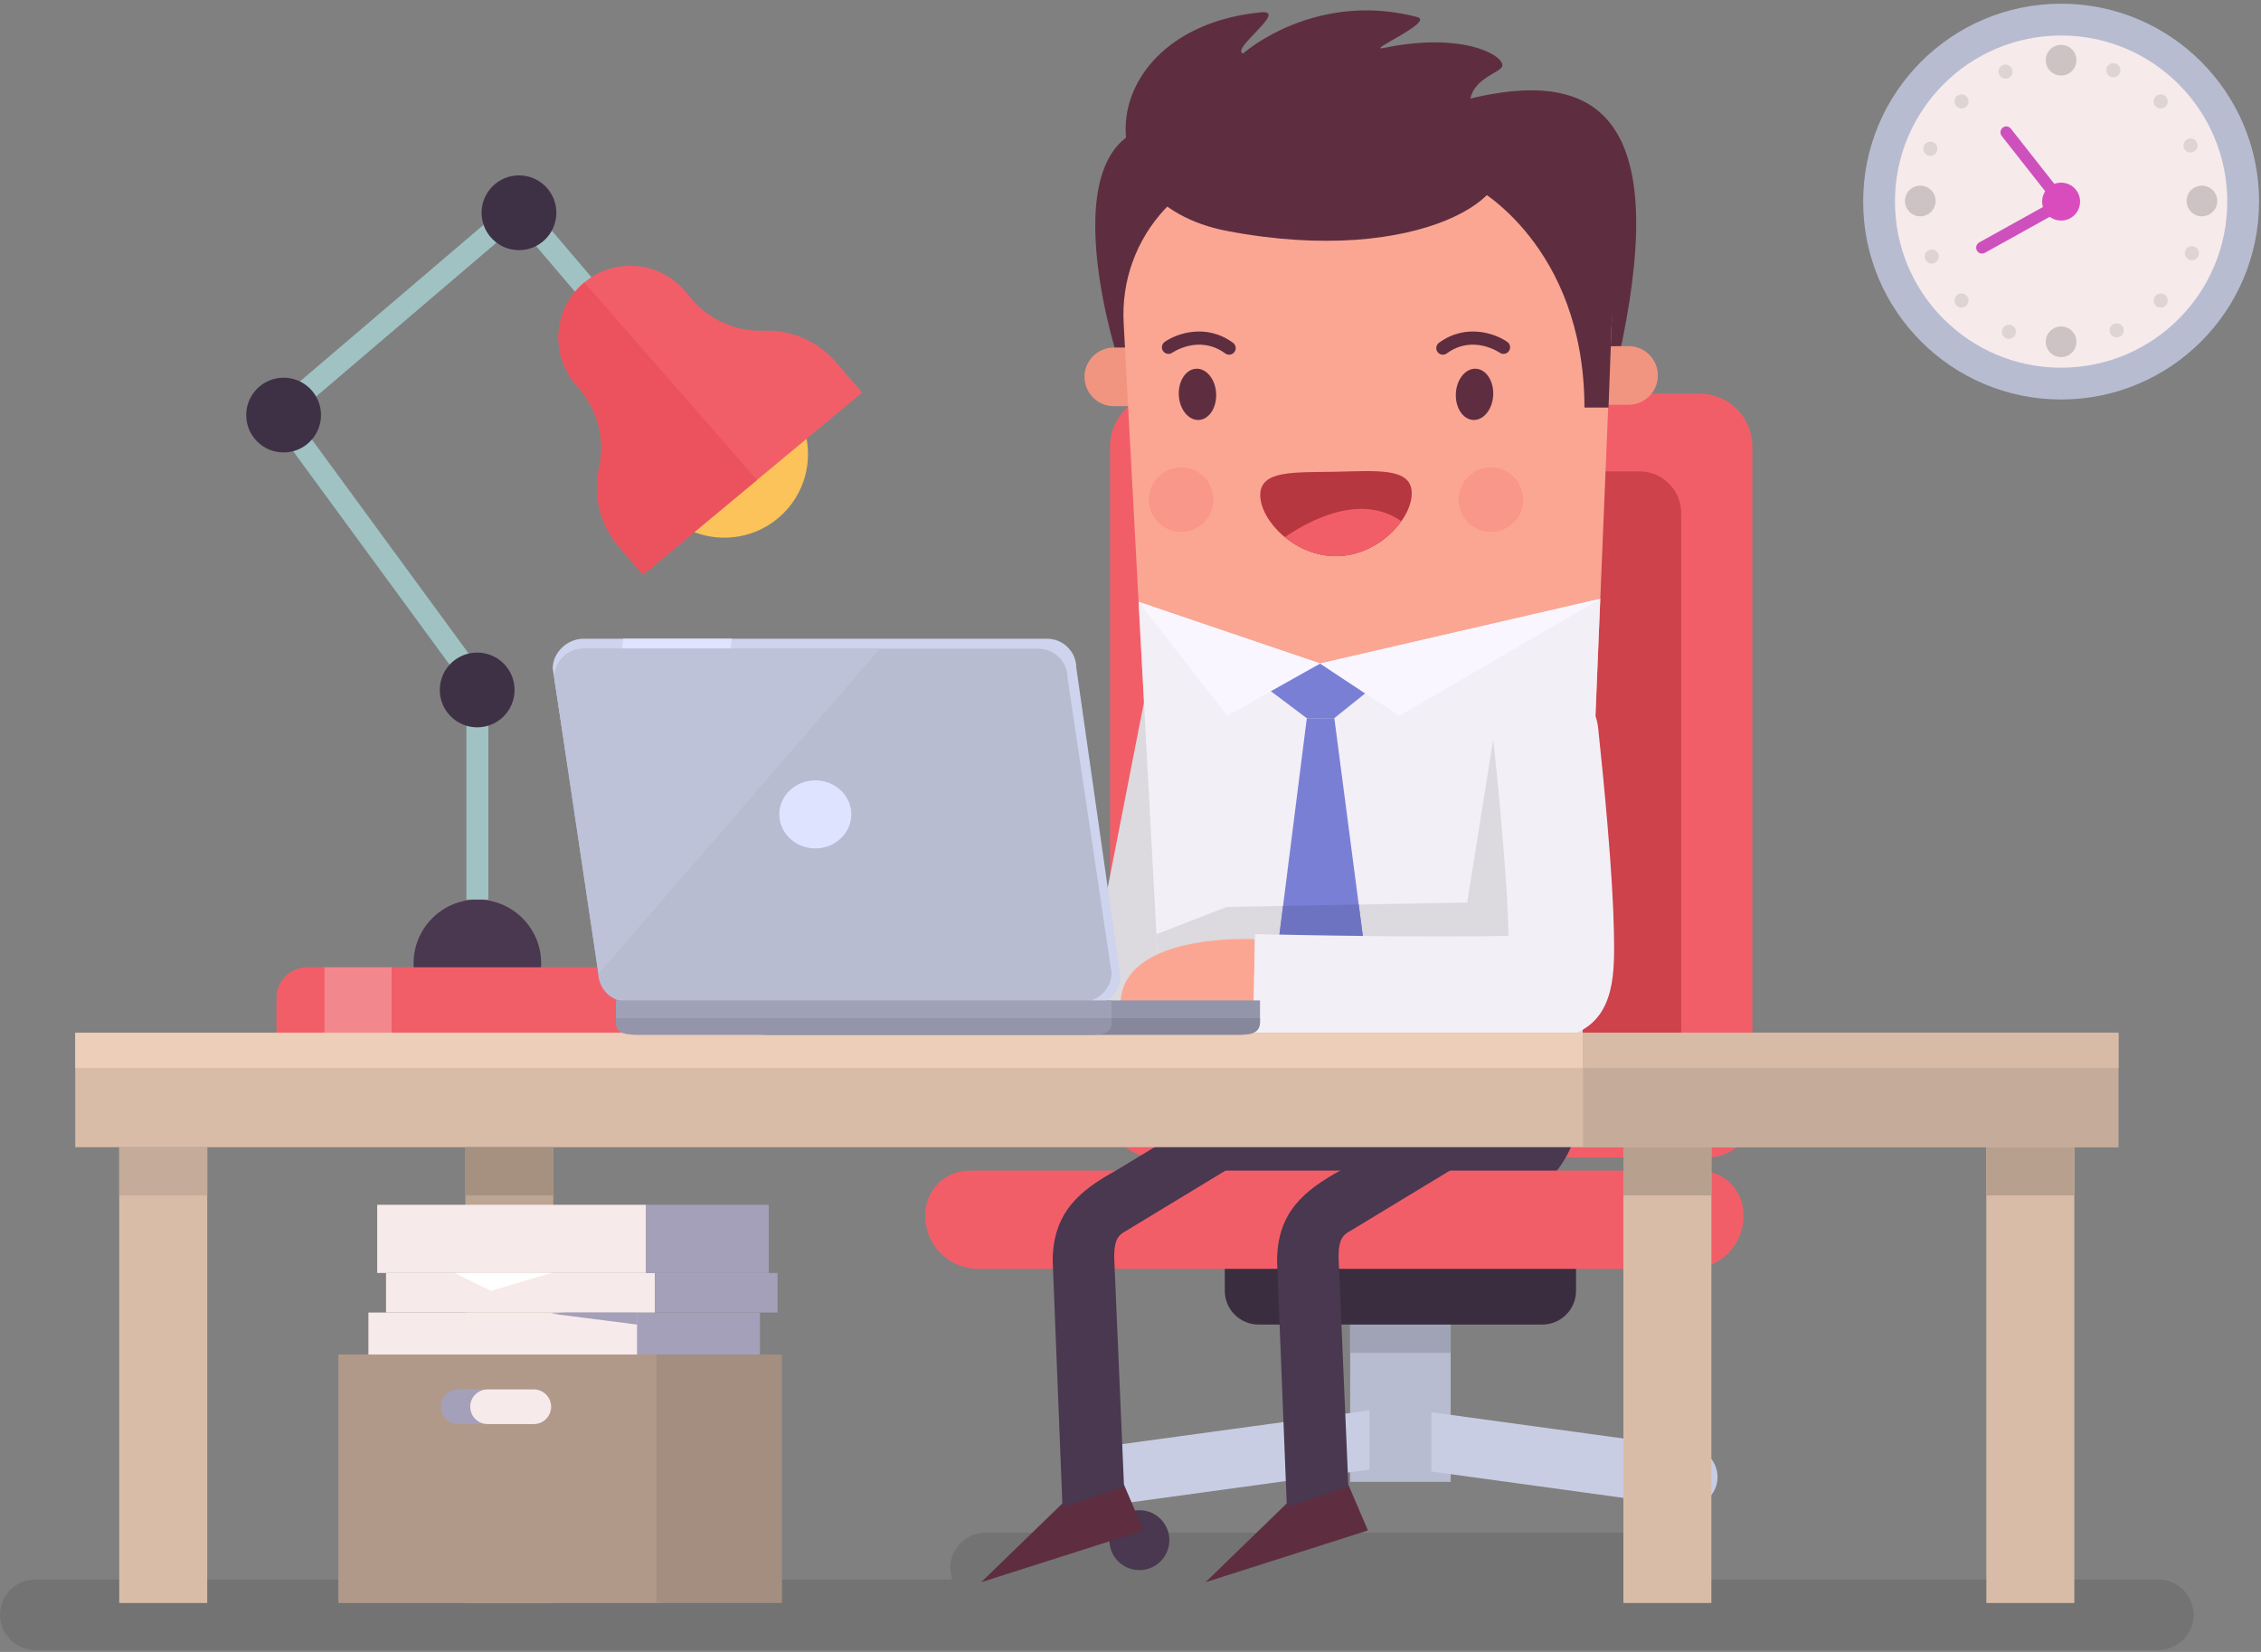 <svg id="Untitled-Page%201" viewBox="0 0 442 323" style="background-color:#ffffff00" version="1.1" xmlns="http://www.w3.org/2000/svg" xmlns:xlink="http://www.w3.org/1999/xlink" xml:space="preserve" x="0" y="0" width="442" height="323"><rect x="0" y="0" width="442" height="323" fill="#808080" stroke="none"/><path opacity=".098" d="M 421.939 308.846 L 328.72 308.846 C 328.974 308.128 329.12 307.358 329.12 306.553 C 329.12 302.753 326.039 299.673 322.239 299.673 L 192.663 299.673 C 188.864 299.673 185.783 302.753 185.783 306.553 C 185.783 307.358 185.929 308.128 186.183 308.846 L 6.88 308.846 C 3.08 308.846 0 311.925 0 315.726 L 0 315.726 C 0 319.525 3.08 322.605 6.88 322.605 L 421.939 322.605 C 425.739 322.605 428.819 319.525 428.819 315.726 L 428.819 315.726 C 428.819 311.925 425.739 308.846 421.939 308.846 Z" fill="#000"/><path d="M 105.79 188.354 C 105.79 181.468 100.207 175.885 93.32 175.885 C 86.433 175.885 80.85 181.468 80.85 188.354 C 80.85 195.24 86.433 200.823 93.32 200.823 C 100.207 200.823 105.79 195.24 105.79 188.354 Z" fill="#49384f"/><path d="M 132.594 202.32 L 54.046 202.32 L 54.046 195.154 C 54.046 191.829 56.741 189.134 60.066 189.134 L 126.574 189.134 C 129.899 189.134 132.594 191.829 132.594 195.154 L 132.594 202.32 Z" fill="#f25e68"/><path d="M 63.434 202.32 L 76.549 202.32 L 76.549 189.134 L 63.434 189.134 L 63.434 202.32 Z" fill="#f3878e"/><path d="M 95.47 175.885 L 91.17 175.885 L 91.17 134.45 L 51.669 80.52 L 101.696 37.84 L 122.589 62.38 L 119.315 65.167 L 101.213 43.905 L 57.498 81.2 L 95.47 133.044 L 95.47 175.885 Z" fill="#a0c2c3"/><path d="M 62.753 81.158 C 62.753 77.121 59.481 73.849 55.443 73.849 C 51.406 73.849 48.133 77.121 48.133 81.158 C 48.133 85.195 51.406 88.468 55.443 88.468 C 59.481 88.468 62.753 85.195 62.753 81.158 Z" fill="#3f3145"/><path d="M 100.594 134.905 C 100.594 130.868 97.321 127.595 93.284 127.595 C 89.246 127.595 85.974 130.868 85.974 134.905 C 85.974 138.942 89.246 142.215 93.284 142.215 C 97.321 142.215 100.594 138.942 100.594 134.905 Z" fill="#3f3145"/><path d="M 108.764 41.6 C 108.764 37.563 105.492 34.291 101.454 34.291 C 97.417 34.291 94.144 37.563 94.144 41.6 C 94.144 45.637 97.417 48.91 101.454 48.91 C 105.492 48.91 108.764 45.637 108.764 41.6 Z" fill="#3f3145"/><path d="M 157.954 88.791 C 157.954 79.767 150.638 72.452 141.614 72.452 C 132.59 72.452 125.274 79.767 125.274 88.791 C 125.274 97.815 132.59 105.13 141.614 105.13 C 150.638 105.13 157.954 97.815 157.954 88.791 Z" fill="#fbc35a"/><path d="M 113.467 76.276 L 112.416 75.013 C 107.454 69.044 108.271 60.183 114.24 55.222 L 114.24 55.222 C 120.209 50.261 129.07 51.077 134.032 57.046 L 135.082 58.31 C 138.588 62.527 143.854 64.877 149.335 64.67 L 149.335 64.67 C 154.816 64.463 160.082 66.813 163.587 71.03 L 168.536 76.775 L 125.712 112.369 L 120.763 106.624 C 117.258 102.406 115.91 96.8 117.115 91.45 L 117.115 91.45 C 118.32 86.1 116.972 80.493 113.467 76.276 Z" fill="#f25e68"/><path d="M 112.416 75.013 L 113.467 76.276 C 116.972 80.493 118.32 86.1 117.115 91.45 C 115.91 96.8 117.258 102.406 120.763 106.624 L 125.712 112.369 L 147.998 93.846 L 114.24 55.222 C 108.271 60.183 107.455 69.044 112.416 75.013 Z" fill="#eb525e"/><g><path d="M 283.594 289.741 L 263.937 289.741 L 263.937 256.982 L 283.594 256.982 L 283.594 289.741 Z" fill="#b8bcd1"/><path d="M 263.937 264.526 L 283.594 264.526 L 283.594 252.808 L 263.937 252.808 L 263.937 264.526 Z" fill="#9fa3b5"/><path d="M 267.717 287.347 L 218.204 294.141 C 214.781 294.548 211.77 291.875 211.77 288.429 L 211.77 288.424 C 211.77 285.51 213.95 283.056 216.844 282.712 L 267.717 275.756 L 267.717 287.347 Z" fill="#c9cde3"/><path d="M 279.814 287.725 L 329.327 294.519 C 332.749 294.926 335.76 292.253 335.76 288.807 L 335.76 288.802 C 335.76 285.888 333.581 283.434 330.687 283.089 L 279.814 276.133 L 279.814 287.725 Z" fill="#c9cde3"/><path d="M 301.492 258.989 L 246.039 258.989 C 242.391 258.989 239.433 256.032 239.433 252.384 L 239.433 240.643 L 308.097 240.643 L 308.097 252.384 C 308.097 256.032 305.14 258.989 301.492 258.989 Z" fill="#3b2d40"/><path d="M 227.324 76.966 L 332.246 76.966 C 337.946 76.966 342.567 81.586 342.567 87.285 L 342.567 217.711 C 342.567 222.46 338.716 226.311 333.966 226.311 L 225.604 226.311 C 220.855 226.311 217.004 222.46 217.004 217.711 L 217.004 87.285 C 217.004 81.586 221.625 76.966 227.324 76.966 Z" fill="#f25e68"/><path d="M 239.099 92.158 L 320.472 92.158 C 324.989 92.158 328.651 95.82 328.651 100.337 L 328.651 212.552 C 328.651 217.301 324.801 221.151 320.051 221.151 L 239.52 221.151 C 234.77 221.151 230.92 217.301 230.92 212.552 L 230.92 100.337 C 230.92 95.82 234.582 92.158 239.099 92.158 Z" fill="#cd424b"/><path d="M 218.209 69.02 C 218.209 69.02 202.692 20.07 232.028 24.793 C 261.364 29.516 276.914 21.014 291.432 18.425 C 313.923 14.414 326.461 25.334 316.279 70.692 L 218.209 69.02 Z" fill="#5e2e40"/><path d="M 318.38 79.144 L 217.759 79.422 C 214.593 79.431 212.018 76.871 212.009 73.705 L 212.009 73.705 C 212.001 70.539 214.561 67.965 217.727 67.957 L 318.349 67.678 C 321.515 67.669 324.089 70.228 324.098 73.395 L 324.098 73.395 C 324.107 76.561 321.547 79.135 318.38 79.144 Z" fill="#f19580"/><path d="M 288.99 236.431 L 247.905 236.685 C 237.305 236.75 228.522 228.393 227.948 217.695 L 219.671 63.343 C 218.639 46.104 232.136 31.524 249.224 31.419 L 285.134 31.197 C 302.221 31.091 315.897 45.503 315.079 62.753 L 308.711 217.196 C 308.269 227.899 299.59 236.366 288.99 236.431 Z" fill="#fba693"/><path d="M 227.149 202.792 L 227.948 217.695 C 228.522 228.393 237.306 236.75 247.905 236.685 L 288.99 236.431 C 299.59 236.366 308.269 227.9 308.711 217.196 L 309.327 202.239 L 227.149 202.792 Z" fill="#49384f"/><path d="M 231.681 203.702 L 173.302 203.702 L 173.302 183.063 L 214.684 183.063 L 224.234 134.215 L 244.491 138.176 L 231.681 203.702 Z" fill="#dcd9df"/><path d="M 227.817 215.257 L 308.813 214.712 L 312.839 117.078 L 258.077 129.735 L 222.585 117.686 L 227.817 215.257 Z" fill="#f2eff6"/><path d="M 226.07 182.673 L 227.817 215.257 L 308.813 214.712 L 310.205 180.965 L 291.91 144.525 L 286.824 176.47 L 239.81 177.33 L 226.07 182.673 Z" fill="#dcd9df"/><path d="M 258.077 129.735 L 248.12 134.912 L 255.467 140.434 L 260.846 140.411 L 266.874 135.585 L 258.077 129.735 Z" fill="#7a7fd6"/><path d="M 222.585 117.686 L 239.92 139.954 L 258.077 129.735 L 273.567 139.954 L 312.839 117.078 L 258.077 129.735 L 222.585 117.686 Z" fill="#faf6ff"/><path d="M 255.467 140.434 L 249.254 189.522 L 258.255 198.376 L 267.363 190.225 L 260.846 140.411 L 255.467 140.434 Z" fill="#7a7fd6"/><path d="M 267.363 190.225 L 265.614 176.858 L 250.823 177.128 L 249.254 189.522 L 258.255 198.376 L 267.363 190.225 Z" fill="#6e73c1"/><path d="M 239.928 45.169 C 210.794 39.628 214.268 5.546 246.495 2.412 C 251.924 1.884 240.572 9.519 242.978 10.459 C 249.101 5.444 261.816 -0.707 277.097 3.349 C 280.459 4.241 266.804 10.143 270.478 9.381 C 286.544 6.05 294.519 11.183 293.634 13.052 C 292.748 14.92 280.884 16.738 292.195 29.937 C 298.644 37.462 277.839 52.381 239.928 45.169 Z" fill="#5e2e40"/><g><path d="M 275.982 96.36 C 276.075 101.351 269.578 108.598 261.399 108.75 C 253.221 108.903 246.459 101.903 246.365 96.911 C 246.272 91.92 252.825 92.39 261.003 92.237 C 269.181 92.085 275.889 91.368 275.982 96.36 Z" fill="#b6373f"/><path d="M 251.185 105.027 C 253.879 107.239 257.471 108.823 261.399 108.75 C 266.777 108.65 271.412 105.481 273.941 101.905 C 265.985 96.358 256.011 101.712 251.185 105.027 Z" fill="#f25e68"/><path d="M 237.743 76.909 C 237.593 74.142 235.838 71.988 233.822 72.097 C 231.807 72.205 230.294 74.536 230.444 77.303 C 230.592 80.069 232.347 82.224 234.363 82.115 C 236.379 82.006 237.892 79.675 237.743 76.909 Z" fill="#5e2e40"/><path d="M 241.043 67.028 C 235.769 63.151 229.998 65.22 227.684 66.856 C 227.102 67.268 226.964 68.072 227.375 68.654 C 227.785 69.236 228.592 69.374 229.174 68.963 C 229.226 68.927 234.406 65.35 239.516 69.107 C 239.766 69.29 240.061 69.371 240.349 69.355 C 240.721 69.335 241.081 69.155 241.32 68.831 C 241.741 68.257 241.618 67.45 241.043 67.028 Z" fill="#5e2e40"/><path opacity=".2" d="M 237.197 97.417 C 237.042 93.938 234.097 91.242 230.617 91.397 C 227.137 91.551 224.441 94.497 224.595 97.977 C 224.75 101.456 227.696 104.152 231.177 103.997 C 234.656 103.843 237.351 100.897 237.197 97.417 Z" fill="#f25e68"/><g><path d="M 284.604 76.909 C 284.754 74.142 286.509 71.988 288.525 72.097 C 290.541 72.205 292.053 74.536 291.904 77.303 C 291.755 80.069 290 82.224 287.984 82.115 C 285.968 82.006 284.456 79.675 284.604 76.909 Z" fill="#5e2e40"/><path d="M 281.304 67.028 C 286.579 63.151 292.35 65.22 294.663 66.856 C 295.245 67.268 295.383 68.072 294.972 68.654 C 294.561 69.236 293.755 69.374 293.173 68.963 C 293.122 68.927 287.941 65.35 282.832 69.107 C 282.581 69.29 282.286 69.371 281.998 69.355 C 281.627 69.335 281.266 69.155 281.028 68.831 C 280.606 68.257 280.729 67.45 281.304 67.028 Z" fill="#5e2e40"/><path opacity=".2" d="M 285.15 97.417 C 285.305 93.938 288.251 91.242 291.731 91.397 C 295.21 91.551 297.906 94.497 297.752 97.977 C 297.597 101.456 294.651 104.152 291.171 103.997 C 287.692 103.843 284.996 100.897 285.15 97.417 Z" fill="#f25e68"/></g></g><path d="M 314.451 79.686 L 315.079 62.753 C 318.071 42.891 303.08 30.231 285.993 30.337 L 279.187 31.234 L 288.257 36.585 C 288.257 36.585 309.686 47.836 309.743 79.686 L 314.451 79.686 Z" fill="#5e2e40"/><path d="M 330.526 248.096 L 191.203 248.096 C 185.504 248.096 180.883 243.476 180.883 237.777 L 180.883 237.49 C 180.883 232.74 184.734 228.891 189.483 228.891 L 332.246 228.891 C 336.996 228.891 340.847 232.74 340.847 237.49 L 340.847 237.777 C 340.847 243.476 336.226 248.096 330.526 248.096 Z" fill="#f25e68"/><g><path d="M 228.592 301.144 C 228.592 297.909 225.97 295.285 222.733 295.285 C 219.498 295.285 216.874 297.909 216.874 301.144 C 216.874 304.38 219.498 307.003 222.733 307.003 C 225.97 307.003 228.592 304.38 228.592 301.144 Z" fill="#49384f"/><path d="M 330.657 301.144 C 330.657 297.909 328.034 295.285 324.798 295.285 C 321.562 295.285 318.939 297.909 318.939 301.144 C 318.939 304.38 321.562 307.003 324.798 307.003 C 328.034 307.003 330.657 304.38 330.657 301.144 Z" fill="#49384f"/></g><g><path d="M 208.434 293.233 L 191.804 309.371 L 223.553 299.242 L 219.73 290.307 L 208.434 293.233 Z" fill="#5e2e40"/><path d="M 207.709 294.718 L 205.792 246.583 C 205.792 237.025 211.142 232.725 218.216 228.839 L 238.052 216.811 L 239.847 228.717 L 220.011 240.744 C 218.023 241.755 217.818 243.475 217.818 245.999 L 219.735 290.695 L 207.709 294.718 Z" fill="#49384f"/></g><g><path d="M 252.295 293.233 L 235.665 309.371 L 267.414 299.242 L 263.591 290.307 L 252.295 293.233 Z" fill="#5e2e40"/><path d="M 251.57 294.718 L 249.653 246.583 C 249.653 237.025 255.004 232.725 262.077 228.839 L 281.913 216.811 L 283.708 228.717 L 263.872 240.744 C 261.884 241.755 261.679 243.475 261.679 245.999 L 263.596 290.695 L 251.57 294.718 Z" fill="#49384f"/></g><g><path d="M 245.256 183.637 C 245.256 183.637 219.036 182.203 219.036 196.515 L 245.256 196.515 L 245.256 183.637 Z" fill="#fba693"/></g><g><path d="M 280.325 203.773 C 271.664 203.773 260.177 203.628 244.871 203.269 L 245.355 182.636 C 263.837 183.069 284.36 183.246 294.902 182.965 C 294.742 174.516 293.495 159.33 291.91 144.525 C 291.309 138.913 295.335 133.864 300.94 133.194 L 300.946 133.194 C 306.65 132.512 311.813 136.62 312.421 142.332 C 312.988 147.648 313.67 154.441 314.254 161.34 C 314.991 170.055 315.411 177.121 315.505 182.342 C 315.642 189.954 315.795 198.584 308.216 201.953 C 306.574 202.682 304.12 203.773 280.325 203.773 Z" fill="#f2eff6"/></g></g><g><path d="M 414.107 224.304 L 14.713 224.304 L 14.713 201.945 L 414.107 201.945 L 414.107 224.304 Z" fill="#d9bca8"/><path d="M 414.107 208.825 L 14.713 208.825 L 14.713 201.945 L 414.107 201.945 L 414.107 208.825 Z" fill="#edceb8"/><path d="M 414.107 224.304 L 309.471 224.304 L 309.471 201.945 L 414.107 201.945 L 414.107 224.304 Z" fill="#c5ab99"/><path d="M 414.107 208.825 L 309.471 208.825 L 309.471 201.945 L 414.107 201.945 L 414.107 208.825 Z" fill="#d7bba6"/><path d="M 40.513 224.304 L 23.313 224.304 L 23.313 313.432 L 40.513 313.432 L 40.513 224.304 Z" fill="#d9bca8"/><path d="M 405.507 224.304 L 388.306 224.304 L 388.306 313.432 L 405.507 313.432 L 405.507 224.304 Z" fill="#d9bca8"/><path d="M 40.513 224.304 L 23.313 224.304 L 23.313 233.744 L 40.513 233.744 L 40.513 224.304 Z" fill="#c5ab99"/><path d="M 405.507 224.304 L 388.306 224.304 L 388.306 233.744 L 405.507 233.744 L 405.507 224.304 Z" fill="#b8a08f"/><path d="M 334.555 224.304 L 317.355 224.304 L 317.355 313.432 L 334.555 313.432 L 334.555 224.304 Z" fill="#d9bca8"/><path d="M 334.555 224.304 L 317.355 224.304 L 317.355 233.744 L 334.555 233.744 L 334.555 224.304 Z" fill="#b8a08f"/><path d="M 108.168 224.304 L 90.968 224.304 L 90.968 313.432 L 108.168 313.432 L 108.168 224.304 Z" fill="#bda593"/><path d="M 108.168 224.304 L 90.968 224.304 L 90.968 233.744 L 108.168 233.744 L 108.168 224.304 Z" fill="#a69181"/></g><g><path d="M 242.017 202.32 L 150.281 202.32 C 147.906 202.32 145.981 202.115 145.981 199.74 L 145.981 195.613 L 246.317 195.613 L 246.317 199.74 C 246.317 202.115 244.391 202.32 242.017 202.32 Z" fill="#9395ab"/><path d="M 145.981 199.079 L 145.981 199.74 C 145.981 202.115 147.907 202.32 150.281 202.32 L 242.017 202.32 C 244.391 202.32 246.317 202.115 246.317 199.74 L 246.317 199.079 L 145.981 199.079 Z" fill="#87879c"/><path d="M 213.303 196.515 L 124.384 196.515 C 121.232 196.515 117.2 192.779 117.2 189.626 L 108.048 130.714 C 108.048 127.561 110.912 124.892 114.064 124.892 L 204.702 124.892 C 207.855 124.892 210.411 127.448 210.411 130.6 L 219.011 190.807 C 219.011 193.959 216.456 196.515 213.303 196.515 Z" fill="#ced4ed"/><path d="M 121.829 124.892 L 120.969 132.289 L 142.183 132.289 L 143.042 124.892 L 121.829 124.892 Z" fill="#dee4ff"/><path d="M 211.582 195.885 L 122.664 195.885 C 119.512 195.885 116.956 193.33 116.956 190.177 L 108.356 132.55 C 108.356 129.398 110.912 126.841 114.064 126.841 L 202.982 126.841 C 206.135 126.841 208.691 129.398 208.691 132.55 L 217.291 190.177 C 217.291 193.33 214.736 195.885 211.582 195.885 Z" fill="#b8bcd1"/><g><path d="M 212.991 202.32 L 124.696 202.32 C 122.321 202.32 120.396 202.115 120.396 199.74 L 120.396 195.613 L 217.291 195.613 L 217.291 199.74 C 217.291 202.115 215.365 202.32 212.991 202.32 Z" fill="#9fa1b8"/><path d="M 120.396 199.079 L 120.396 199.74 C 120.396 202.115 122.321 202.32 124.696 202.32 L 212.991 202.32 C 215.365 202.32 217.291 202.115 217.291 199.74 L 217.291 199.079 L 120.396 199.079 Z" fill="#9495ab"/></g><path d="M 114.064 126.841 C 110.912 126.841 108.356 129.398 108.356 132.55 L 116.956 190.177 C 116.956 190.274 116.965 190.369 116.97 190.465 L 171.998 126.841 L 114.064 126.841 Z" fill="#bdc2d9"/><path d="M 166.421 159.235 C 166.421 155.561 163.271 152.584 159.383 152.584 C 155.496 152.584 152.345 155.561 152.345 159.235 C 152.345 162.907 155.496 165.885 159.383 165.885 C 163.271 165.885 166.421 162.907 166.421 159.235 Z" fill="#dee4ff"/></g><g><path d="M 124.588 303.077 L 72.022 303.077 L 72.022 256.64 L 124.588 256.64 L 124.588 303.077 Z" fill="#f7eaeb"/><path d="M 124.588 303.077 L 148.563 303.077 L 148.563 256.64 L 124.588 256.64 L 124.588 303.077 Z" fill="#a4a0ba"/><path d="M 128.028 248.901 L 75.462 248.901 L 75.462 256.64 L 128.028 256.64 L 128.028 248.901 Z" fill="#f7eaeb"/><path d="M 128.028 248.901 L 152.003 248.901 L 152.003 256.64 L 128.028 256.64 L 128.028 248.901 Z" fill="#a4a0ba"/><path d="M 126.308 248.901 L 73.742 248.901 L 73.742 235.571 L 126.308 235.571 L 126.308 248.901 Z" fill="#f7eaeb"/><path d="M 126.308 248.901 L 150.283 248.901 L 150.283 235.571 L 126.308 235.571 L 126.308 248.901 Z" fill="#a4a0ba"/><path d="M 124.588 258.999 L 124.588 256.64 L 110.476 256.64 L 107.713 256.839 L 124.588 258.999 Z" fill="#a4a0ba"/><path d="M 126.308 248.901 L 73.742 248.901 L 73.742 248.901" fill="#f7eaeb"/><path d="M 107.778 248.901 L 88.856 248.901 L 95.959 252.396 L 107.778 248.901 Z" fill="#fff"/><path d="M 129.5 313.432 L 66.145 313.432 L 66.145 264.845 L 129.5 264.845 L 129.5 313.432 Z" fill="#b19989"/><path d="M 128.353 313.432 L 152.863 313.432 L 152.863 264.845 L 128.353 264.845 L 128.353 313.432 Z" fill="#a48e7f"/><path d="M 104.349 278.444 L 89.575 278.444 C 87.705 278.444 86.188 276.928 86.188 275.057 L 86.188 275.057 C 86.188 273.187 87.705 271.671 89.575 271.671 L 104.349 271.671 C 106.22 271.671 107.737 273.187 107.737 275.057 L 107.737 275.057 C 107.737 276.928 106.22 278.444 104.349 278.444 Z" fill="#a4a0ba"/><path d="M 107.737 275.057 C 107.737 273.187 106.22 271.671 104.349 271.671 L 95.309 271.671 C 93.438 271.671 91.922 273.187 91.922 275.057 C 91.922 276.928 93.438 278.444 95.309 278.444 L 104.349 278.444 C 106.22 278.444 107.737 276.928 107.737 275.057 Z" fill="#f7eaeb"/></g><g><path d="M 441.621 39.418 C 441.621 18.048 424.295 0.724 402.923 0.724 C 381.551 0.724 364.226 18.048 364.226 39.418 C 364.226 60.789 381.551 78.112 402.923 78.112 C 424.295 78.112 441.621 60.789 441.621 39.418 Z" fill="#b8bcd1"/><path d="M 435.402 39.418 C 435.402 21.482 420.86 6.943 402.923 6.943 C 384.986 6.943 370.446 21.482 370.446 39.418 C 370.446 57.354 384.986 71.894 402.923 71.894 C 420.86 71.894 435.402 57.354 435.402 39.418 Z" fill="#f7eaeb"/><path d="M 405.922 11.772 C 405.922 10.116 404.58 8.773 402.923 8.773 C 401.267 8.773 399.925 10.116 399.925 11.772 C 399.925 13.428 401.267 14.77 402.923 14.77 C 404.58 14.77 405.922 13.428 405.922 11.772 Z" fill="#cec3c4"/><path d="M 405.922 66.826 C 405.922 65.169 404.58 63.827 402.923 63.827 C 401.267 63.827 399.925 65.169 399.925 66.826 C 399.925 68.482 401.267 69.824 402.923 69.824 C 404.58 69.824 405.922 68.482 405.922 66.826 Z" fill="#cec3c4"/><path d="M 430.452 42.297 C 432.108 42.297 433.451 40.954 433.451 39.299 C 433.451 37.643 432.108 36.3 430.452 36.3 C 428.796 36.3 427.454 37.643 427.454 39.299 C 427.454 40.954 428.796 42.297 430.452 42.297 Z" fill="#cec3c4"/><path d="M 421.412 59.74 C 421.952 60.28 422.826 60.28 423.366 59.74 C 423.906 59.201 423.906 58.325 423.366 57.786 C 422.826 57.246 421.952 57.246 421.412 57.786 C 420.873 58.325 420.873 59.201 421.412 59.74 Z" fill="#dfd4d5"/><path d="M 375.394 42.297 C 377.051 42.297 378.393 40.954 378.393 39.299 C 378.393 37.643 377.051 36.3 375.394 36.3 C 373.738 36.3 372.396 37.643 372.396 39.299 C 372.396 40.954 373.738 42.297 375.394 42.297 Z" fill="#cec3c4"/><path d="M 382.48 20.811 C 383.02 21.351 383.896 21.351 384.435 20.811 C 384.975 20.272 384.975 19.397 384.435 18.857 C 383.896 18.317 383.02 18.317 382.48 18.857 C 381.94 19.397 381.94 20.272 382.48 20.811 Z" fill="#dfd4d5"/><path d="M 382.48 57.786 C 381.94 58.325 381.94 59.201 382.48 59.74 C 383.02 60.28 383.896 60.28 384.435 59.74 C 384.975 59.201 384.975 58.325 384.435 57.786 C 383.896 57.246 383.02 57.246 382.48 57.786 Z" fill="#dfd4d5"/><path d="M 421.412 18.857 C 420.873 19.397 420.873 20.272 421.412 20.811 C 421.952 21.351 422.826 21.351 423.366 20.811 C 423.906 20.272 423.906 19.397 423.366 18.857 C 422.826 18.317 421.952 18.317 421.412 18.857 Z" fill="#dfd4d5"/><path d="M 412.511 65.139 C 412.813 65.84 413.625 66.165 414.326 65.864 C 415.027 65.563 415.352 64.75 415.052 64.049 C 414.75 63.347 413.938 63.023 413.236 63.324 C 412.535 63.625 412.211 64.438 412.511 65.139 Z" fill="#dfd4d5"/><path d="M 390.796 14.548 C 391.096 15.25 391.909 15.574 392.611 15.273 C 393.312 14.972 393.636 14.159 393.335 13.458 C 393.035 12.757 392.222 12.432 391.521 12.733 C 390.819 13.034 390.494 13.847 390.796 14.548 Z" fill="#dfd4d5"/><path d="M 377.081 48.886 C 376.38 49.187 376.055 49.999 376.356 50.701 C 376.658 51.402 377.47 51.727 378.171 51.426 C 378.873 51.125 379.197 50.312 378.897 49.611 C 378.595 48.909 377.783 48.585 377.081 48.886 Z" fill="#dfd4d5"/><path d="M 427.676 27.172 C 426.974 27.473 426.649 28.285 426.951 28.986 C 427.252 29.688 428.065 30.013 428.766 29.712 C 429.467 29.41 429.792 28.598 429.491 27.896 C 429.189 27.195 428.377 26.87 427.676 27.172 Z" fill="#dfd4d5"/><path d="M 427.976 50.791 C 428.685 51.074 429.49 50.729 429.773 50.02 C 430.056 49.312 429.711 48.507 429.002 48.224 C 428.293 47.941 427.488 48.287 427.205 48.995 C 426.922 49.704 427.268 50.508 427.976 50.791 Z" fill="#dfd4d5"/><path d="M 376.846 30.372 C 377.555 30.656 378.358 30.311 378.641 29.602 C 378.924 28.893 378.579 28.089 377.87 27.806 C 377.161 27.523 376.357 27.868 376.075 28.577 C 375.791 29.285 376.137 30.09 376.846 30.372 Z" fill="#dfd4d5"/><path d="M 391.43 64.35 C 391.147 65.059 391.492 65.863 392.201 66.146 C 392.91 66.429 393.714 66.084 393.997 65.375 C 394.279 64.666 393.935 63.862 393.226 63.579 C 392.517 63.296 391.713 63.641 391.43 64.35 Z" fill="#dfd4d5"/><path d="M 411.85 13.222 C 411.567 13.931 411.912 14.736 412.621 15.018 C 413.33 15.302 414.134 14.956 414.418 14.248 C 414.7 13.539 414.355 12.735 413.647 12.452 C 412.938 12.168 412.133 12.513 411.85 13.222 Z" fill="#dfd4d5"/><path d="M 386.456 48.979 L 386.456 48.979 C 386.155 48.415 386.358 47.71 386.909 47.403 L 401.748 39.16 L 402.837 41.202 L 387.998 49.445 C 387.447 49.752 386.756 49.543 386.456 48.979 Z" fill="#ce50bd"/><path d="M 391.5 24.965 L 391.5 24.965 C 391.99 24.565 392.706 24.649 393.098 25.151 L 402.57 37.193 L 400.791 38.638 L 391.32 26.597 C 390.928 26.094 391.009 25.363 391.5 24.965 Z" fill="#ce50bd"/><path d="M 406.63 39.418 C 406.63 37.371 404.971 35.712 402.923 35.712 C 400.876 35.712 399.217 37.371 399.217 39.418 C 399.217 41.465 400.876 43.125 402.923 43.125 C 404.971 43.125 406.63 41.465 406.63 39.418 Z" fill="#d94cbe"/></g></svg>